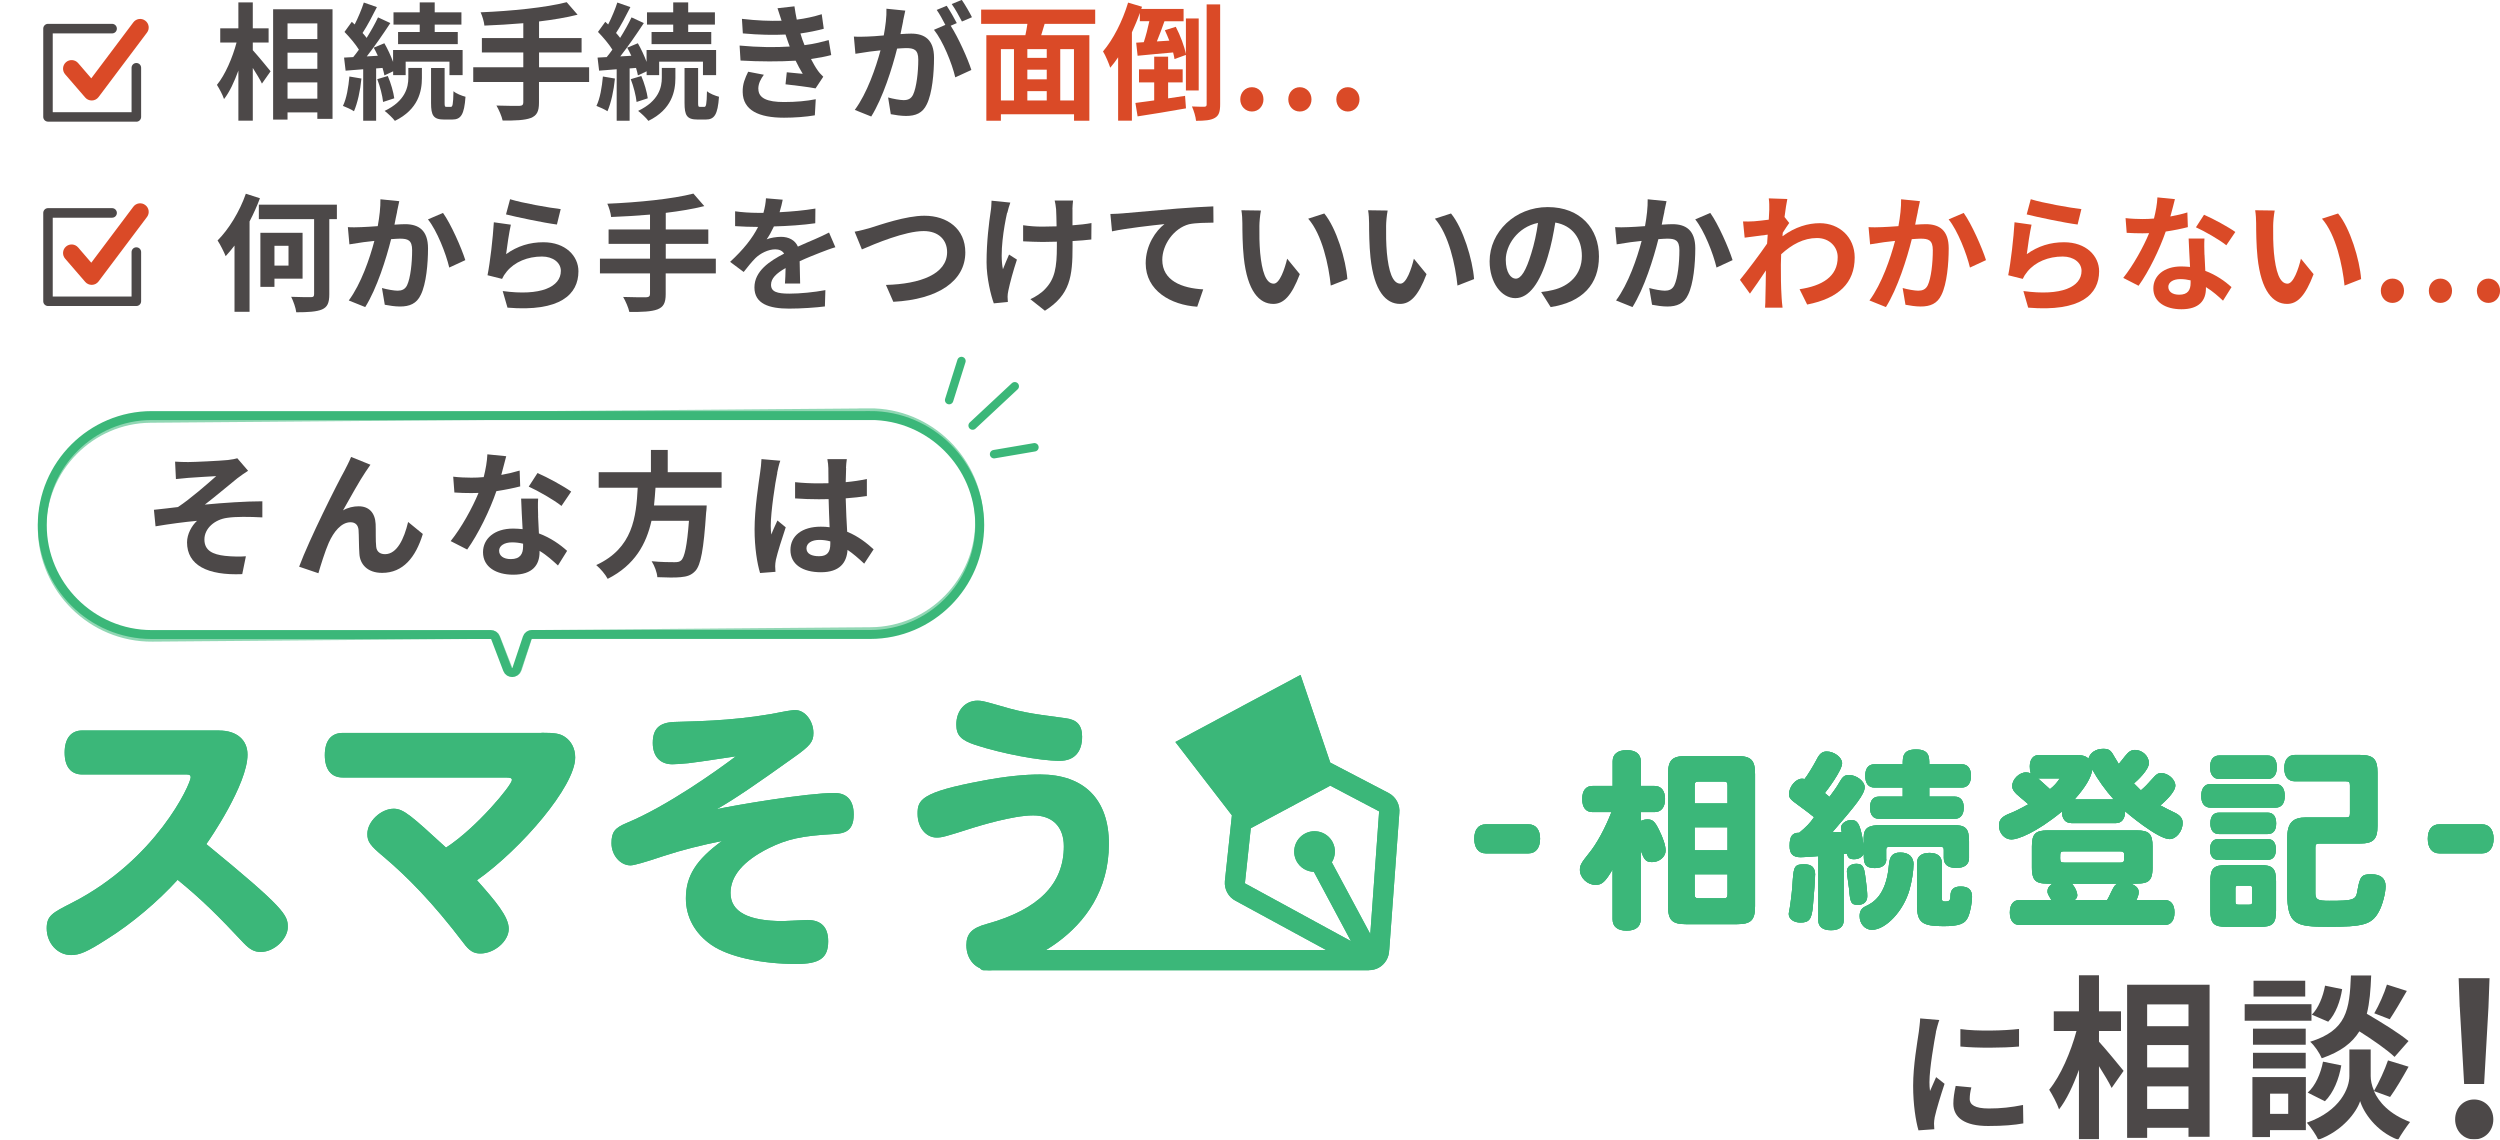 <svg id="b" xmlns="http://www.w3.org/2000/svg" xmlns:xlink="http://www.w3.org/1999/xlink" viewBox="0 0 355.53 162.07"><defs><style>.ai{fill:#da4a27;}.aj{fill:#3bb779;}.ak{fill:#4c4848;}.al{filter:url(#ac);}.am{filter:url(#ag);}.an{filter:url(#ae);}.ao{filter:url(#aa);}.ap{filter:url(#u);}.aq{filter:url(#w);}.ar{filter:url(#y);}.as{filter:url(#i);}.at{filter:url(#s);}.au{filter:url(#o);}.av{filter:url(#k);}.aw{filter:url(#q);}.ax{filter:url(#m);}.ay{filter:url(#g);stroke-width:1.27px;}.ay,.az{fill:none;}.ay,.az,.ba{stroke:#3bb779;}.ay,.ba{stroke-miterlimit:10;}.az{stroke-linecap:round;stroke-linejoin:round;}.az,.ba{stroke-width:1.2px;}.ba{fill:#fff;filter:url(#e);opacity:.75;}</style><filter id="e" filterUnits="userSpaceOnUse"><feOffset dx="0" dy="1.2"/><feGaussianBlur result="f" stdDeviation="1.6"/><feFlood flood-color="#7c6b4d" flood-opacity=".75"/><feComposite in2="f" operator="in"/><feComposite in="SourceGraphic"/></filter><filter id="g" filterUnits="userSpaceOnUse"><feOffset dx="0" dy="1.2"/><feGaussianBlur result="h" stdDeviation="1.6"/><feFlood flood-color="#7c6b4d" flood-opacity=".75"/><feComposite in2="h" operator="in"/><feComposite in="SourceGraphic"/></filter><filter id="i" filterUnits="userSpaceOnUse"><feOffset dx="0" dy="0"/><feGaussianBlur result="j" stdDeviation="2"/><feFlood flood-color="#fff" flood-opacity=".5"/><feComposite in2="j" operator="in"/><feComposite in="SourceGraphic"/></filter><filter id="k" filterUnits="userSpaceOnUse"><feOffset dx="0" dy="0"/><feGaussianBlur result="l" stdDeviation="1.6"/><feFlood flood-color="#fff" flood-opacity="1"/><feComposite in2="l" operator="in"/><feComposite in="SourceGraphic"/></filter><filter id="m" filterUnits="userSpaceOnUse"><feOffset dx="0" dy="0"/><feGaussianBlur result="n" stdDeviation="1"/><feFlood flood-color="#fff" flood-opacity="1"/><feComposite in2="n" operator="in"/><feComposite in="SourceGraphic"/></filter><filter id="o" filterUnits="userSpaceOnUse"><feOffset dx="0" dy="0"/><feGaussianBlur result="p" stdDeviation="1.6"/><feFlood flood-color="#fff" flood-opacity="1"/><feComposite in2="p" operator="in"/><feComposite in="SourceGraphic"/></filter><filter id="q" filterUnits="userSpaceOnUse"><feOffset dx="0" dy="0"/><feGaussianBlur result="r" stdDeviation="1.6"/><feFlood flood-color="#fff" flood-opacity="1"/><feComposite in2="r" operator="in"/><feComposite in="SourceGraphic"/></filter><filter id="s" filterUnits="userSpaceOnUse"><feOffset dx="0" dy="0"/><feGaussianBlur result="t" stdDeviation="1"/><feFlood flood-color="#fff" flood-opacity="1"/><feComposite in2="t" operator="in"/><feComposite in="SourceGraphic"/></filter><filter id="u" filterUnits="userSpaceOnUse"><feOffset dx="0" dy="0"/><feGaussianBlur result="v" stdDeviation="1.2"/><feFlood flood-color="#fff" flood-opacity="1"/><feComposite in2="v" operator="in"/><feComposite in="SourceGraphic"/></filter><filter id="w" filterUnits="userSpaceOnUse"><feOffset dx="0" dy="0"/><feGaussianBlur result="x" stdDeviation="2"/><feFlood flood-color="#fff" flood-opacity=".7"/><feComposite in2="x" operator="in"/><feComposite in="SourceGraphic"/></filter><filter id="y" filterUnits="userSpaceOnUse"><feOffset dx="0" dy="0"/><feGaussianBlur result="z" stdDeviation="1"/><feFlood flood-color="#fff" flood-opacity="1"/><feComposite in2="z" operator="in"/><feComposite in="SourceGraphic"/></filter><filter id="aa" filterUnits="userSpaceOnUse"><feOffset dx="0" dy="0"/><feGaussianBlur result="ab" stdDeviation="1"/><feFlood flood-color="#fff" flood-opacity="1"/><feComposite in2="ab" operator="in"/><feComposite in="SourceGraphic"/></filter><filter id="ac" filterUnits="userSpaceOnUse"><feOffset dx="0" dy="0"/><feGaussianBlur result="ad" stdDeviation="1.83"/><feFlood flood-color="#fff" flood-opacity="1"/><feComposite in2="ad" operator="in"/><feComposite in="SourceGraphic"/></filter><filter id="ae" filterUnits="userSpaceOnUse"><feOffset dx="0" dy="0"/><feGaussianBlur result="af" stdDeviation="1.5"/><feFlood flood-color="#fff" flood-opacity="1"/><feComposite in2="af" operator="in"/><feComposite in="SourceGraphic"/></filter><filter id="ag" filterUnits="userSpaceOnUse"><feOffset dx="0" dy="0"/><feGaussianBlur result="ah" stdDeviation="1.5"/><feFlood flood-color="#fff" flood-opacity="1"/><feComposite in2="ah" operator="in"/><feComposite in="SourceGraphic"/></filter></defs><g id="c"><g id="d"><path class="ba" d="m123.6,57.48l-102.18.84c-8.56.07-15.51,7.13-15.44,15.69h0c.07,8.56,7.13,15.51,15.69,15.44l48.22-.4c.29,0,.55.17.65.44l1.76,4.5c.24.61,1.11.58,1.31-.04l1.45-4.47c.09-.29.36-.48.66-.48l48.12-.4c8.56-.07,15.51-7.13,15.44-15.69h0c-.07-8.56-7.13-15.51-15.69-15.44Z"/><path class="ay" d="m123.76,57.9H21.58c-8.56,0-15.57,7-15.57,15.57h0c0,8.56,7,15.57,15.57,15.57h48.22c.29,0,.55.18.65.45l1.72,4.51c.23.61,1.11.59,1.31-.03l1.49-4.46c.09-.28.36-.48.66-.48h48.13c8.56,0,15.57-7,15.57-15.57h0c0-8.56-7-15.57-15.57-15.57Z"/><g class="as"><g class="av"><path class="aj" d="m31.16,103.89c2.5,0,4.04,1.33,4.04,3.43,0,4.2-5.41,12.12-5.86,12.72,11.15,9.13,11.59,10.1,11.59,11.79s-1.94,3.55-3.84,3.55c-.89,0-1.54-.32-2.46-1.29-3.64-3.88-5.86-6.1-9.37-8.97-2.79,3.07-6.5,6.22-10.06,8.44-2.83,1.82-3.88,2.26-5.09,2.26-1.94,0-3.47-1.7-3.47-3.8,0-1.82.85-2.22,3.52-3.59,12.08-6.14,16.96-16.96,16.96-17.89,0-.28-.16-.4-.56-.4h-14.87c-1.62,0-2.5-1.13-2.5-3.11s.89-3.15,2.5-3.15h19.47Z"/><path class="aj" d="m77,104.21c1.98,0,2.62.12,3.31.57.93.61,1.49,1.66,1.49,2.95,0,4.08-7.67,13.01-13.97,17.45,2.62,2.95,4.52,5.17,4.52,6.91s-2.02,3.51-4.04,3.51c-.93,0-1.57-.36-2.42-1.53-4.4-5.78-8-9.41-11.35-12.24-1.9-1.58-2.3-2.14-2.3-3.23,0-1.78,1.94-3.59,3.76-3.59,1.41,0,2.58,1.09,7.43,5.53,4.32-2.79,9.37-8.89,9.37-9.61,0-.28-.2-.36-.97-.36h-23.1c-1.62,0-2.54-1.13-2.54-3.19s.93-3.15,2.54-3.15h28.27Z"/><path class="aj" d="m97.96,108.53c-.89.08-1.74.16-2.34.16-1.74,0-2.79-1.13-2.79-3.03,0-2.02.93-2.91,3.07-2.99,4.61-.12,9.9-.28,15.87-1.53.53-.08.97-.16,1.33-.16,1.37,0,2.58,1.53,2.58,3.27,0,1.25-.48,1.82-2.75,3.43-5.21,3.72-8.48,5.98-10.99,7.39,2.62-.57,12.8-2.3,16.72-2.3,1.78,0,2.75,1.05,2.75,3.07,0,2.63-1.62,2.71-3.11,2.79-4.24.24-6.34.69-8.96,1.98-3.64,1.82-5.45,3.96-5.45,6.38,0,2.67,2.5,4,7.47,4,.52,0,2.95-.16,3.43-.16,1.98,0,2.99,1.01,2.99,3.03,0,2.38-1.21,3.23-4.53,3.23-5.05,0-9.69-1.05-12.08-2.71-2.34-1.62-3.63-3.96-3.63-6.62,0-3.19,1.46-5.49,5.13-8.16-2.83.57-5.61,1.25-8.32,2.14q-3.96,1.33-4.68,1.33c-1.46,0-2.71-1.45-2.71-3.15,0-1.58.44-2.18,2.22-2.91,5.7-2.38,12.68-7.35,15.47-9.45-2.06.28-4.4.69-6.71.97Z"/><path class="aj" d="m139.72,111.03c3.19-.61,5.98-.89,8.2-.89,6.26,0,9.78,3.55,9.78,9.86,0,13.33-13.73,17.97-17,17.97-1.9,0-3.27-1.49-3.27-3.55,0-1.66.81-2.46,2.91-3.03,7.31-2.02,10.95-5.65,10.95-11.03,0-2.79-1.62-4.4-4.36-4.4-2.95,0-7.92,1.58-8.36,1.7-4.16,1.33-4.61,1.45-5.37,1.45-1.53,0-2.71-1.45-2.71-3.39s.44-3.07,9.25-4.69Zm1.33-10.99c4.24,1.25,4.97,1.37,10.5,2.1,1.62.2,2.34,1.01,2.34,2.63,0,2.18-1.13,3.43-3.19,3.43-2.87,0-8.28-1.05-11.99-2.26-2.06-.69-2.71-1.37-2.71-2.91,0-1.98,1.25-3.39,3.03-3.39.53,0,1.01.12,2.02.4Z"/><path class="aj" d="m139.87,135.09c-.3,0-.54.24-.54.54v1.81c0,.3.24.54.54.54h54.8s0-.01,0-.01c.46,0,.93-.1,1.37-.33.97-.52,1.51-1.52,1.52-2.54h.01s1.43-19.45,1.43-19.45c.13-1.16-.45-2.29-1.48-2.85l-8.34-4.35-4.23-12.47-17.8,9.54,8.04,10.43-1,9.36c-.1,1.17.51,2.28,1.55,2.81l12.84,6.98h-48.71Zm56.26-19.72l-1.26,17.46-5.47-10.2c.53-.85.61-1.94.1-2.89-.76-1.41-2.51-1.94-3.92-1.19-1.41.76-1.94,2.51-1.19,3.92.51.95,1.46,1.48,2.46,1.52l5.27,9.85-15.08-8.22.84-7.84,11.3-6.05,6.94,3.65Z"/></g><g class="ax"><path class="aj" d="m31.16,103.89c2.5,0,4.04,1.33,4.04,3.43,0,4.2-5.41,12.12-5.86,12.72,11.15,9.13,11.59,10.1,11.59,11.79s-1.94,3.55-3.84,3.55c-.89,0-1.54-.32-2.46-1.29-3.64-3.88-5.86-6.1-9.37-8.97-2.79,3.07-6.5,6.22-10.06,8.44-2.83,1.82-3.88,2.26-5.09,2.26-1.94,0-3.47-1.7-3.47-3.8,0-1.82.85-2.22,3.52-3.59,12.08-6.14,16.96-16.96,16.96-17.89,0-.28-.16-.4-.56-.4h-14.87c-1.62,0-2.5-1.13-2.5-3.11s.89-3.15,2.5-3.15h19.47Z"/><path class="aj" d="m77,104.21c1.98,0,2.62.12,3.31.57.93.61,1.49,1.66,1.49,2.95,0,4.08-7.67,13.01-13.97,17.45,2.62,2.95,4.52,5.17,4.52,6.91s-2.02,3.51-4.04,3.51c-.93,0-1.57-.36-2.42-1.53-4.4-5.78-8-9.41-11.35-12.24-1.9-1.58-2.3-2.14-2.3-3.23,0-1.78,1.94-3.59,3.76-3.59,1.41,0,2.58,1.09,7.43,5.53,4.32-2.79,9.37-8.89,9.37-9.61,0-.28-.2-.36-.97-.36h-23.1c-1.62,0-2.54-1.13-2.54-3.19s.93-3.15,2.54-3.15h28.27Z"/><path class="aj" d="m97.96,108.53c-.89.08-1.74.16-2.34.16-1.74,0-2.79-1.13-2.79-3.03,0-2.02.93-2.91,3.07-2.99,4.61-.12,9.9-.28,15.87-1.53.53-.08.97-.16,1.33-.16,1.37,0,2.58,1.53,2.58,3.27,0,1.25-.48,1.82-2.75,3.43-5.21,3.72-8.48,5.98-10.99,7.39,2.62-.57,12.8-2.3,16.72-2.3,1.78,0,2.75,1.05,2.75,3.07,0,2.63-1.62,2.71-3.11,2.79-4.24.24-6.34.69-8.96,1.98-3.64,1.82-5.45,3.96-5.45,6.38,0,2.67,2.5,4,7.47,4,.52,0,2.95-.16,3.43-.16,1.98,0,2.99,1.01,2.99,3.03,0,2.38-1.21,3.23-4.53,3.23-5.05,0-9.69-1.05-12.08-2.71-2.34-1.62-3.63-3.96-3.63-6.62,0-3.19,1.46-5.49,5.13-8.16-2.83.57-5.61,1.25-8.32,2.14q-3.96,1.33-4.68,1.33c-1.46,0-2.71-1.45-2.71-3.15,0-1.58.44-2.18,2.22-2.91,5.7-2.38,12.68-7.35,15.47-9.45-2.06.28-4.4.69-6.71.97Z"/><path class="aj" d="m139.72,111.03c3.19-.61,5.98-.89,8.2-.89,6.26,0,9.78,3.55,9.78,9.86,0,13.33-13.73,17.97-17,17.97-1.9,0-3.27-1.49-3.27-3.55,0-1.66.81-2.46,2.91-3.03,7.31-2.02,10.95-5.65,10.95-11.03,0-2.79-1.62-4.4-4.36-4.4-2.95,0-7.92,1.58-8.36,1.7-4.16,1.33-4.61,1.45-5.37,1.45-1.53,0-2.71-1.45-2.71-3.39s.44-3.07,9.25-4.69Zm1.33-10.99c4.24,1.25,4.97,1.37,10.5,2.1,1.62.2,2.34,1.01,2.34,2.63,0,2.18-1.13,3.43-3.19,3.43-2.87,0-8.28-1.05-11.99-2.26-2.06-.69-2.71-1.37-2.71-2.91,0-1.98,1.25-3.39,3.03-3.39.53,0,1.01.12,2.02.4Z"/><path class="aj" d="m139.87,135.09c-.3,0-.54.24-.54.54v1.81c0,.3.24.54.54.54h54.8s0-.01,0-.01c.46,0,.93-.1,1.37-.33.97-.52,1.51-1.52,1.52-2.54h.01s1.43-19.45,1.43-19.45c.13-1.16-.45-2.29-1.48-2.85l-8.34-4.35-4.23-12.47-17.8,9.54,8.04,10.43-1,9.36c-.1,1.17.51,2.28,1.55,2.81l12.84,6.98h-48.71Zm56.26-19.72l-1.26,17.46-5.47-10.2c.53-.85.61-1.94.1-2.89-.76-1.41-2.51-1.94-3.92-1.19-1.41.76-1.94,2.51-1.19,3.92.51.95,1.46,1.48,2.46,1.52l5.27,9.85-15.08-8.22.84-7.84,11.3-6.05,6.94,3.65Z"/></g><g class="au"><path class="aj" d="m217.38,121.36h-6.08c-1.07,0-1.64-.82-1.64-2.08s.57-2.05,1.64-2.05h6.08c1.04,0,1.64.79,1.64,2.05s-.6,2.08-1.64,2.08Z"/><path class="aj" d="m229.34,123.62c-1.04,1.78-1.51,2.22-2.44,2.22-1.15,0-2.22-1.01-2.22-2.14,0-.63.19-.99,1.31-2.38,1.07-1.29,2.3-3.56,3.18-5.83h-2.68c-.96,0-1.48-.66-1.48-1.86s.52-1.86,1.48-1.86h2.85v-3.5c0-1.01.71-1.59,2-1.59s2,.57,2,1.59v3.5h1.94c.96,0,1.51.68,1.51,1.86s-.55,1.86-1.51,1.86h-1.94v1.26c.36-.16.66-.22.96-.22.71,0,1.04.3,1.61,1.45.63,1.26.96,2.3.96,2.98,0,.88-.88,1.64-1.92,1.64-.88,0-1.15-.3-1.62-1.72v9.85c0,1.04-.71,1.62-2,1.62s-2-.57-2-1.62v-7.12Zm7.88-13.55c0-1.97.58-2.55,2.55-2.55h7.25c2,0,2.57.57,2.57,2.55v18.81c0,1.97-.57,2.55-2.57,2.55h-7.25c-1.97,0-2.55-.57-2.55-2.55v-18.81Zm8.46,4.19v-2.52c0-.49-.11-.6-.6-.6h-3.48c-.49,0-.6.11-.6.6v2.52h4.68Zm0,3.39h-4.68v3.28h4.68v-3.28Zm0,6.68h-4.68v2.82c0,.49.11.6.6.6h3.48c.49,0,.6-.11.6-.6v-2.82Z"/><path class="aj" d="m258.13,124.41c0,.6-.16,2.85-.3,4.3-.16,2-.52,2.49-1.78,2.49-.96,0-1.67-.52-1.67-1.23,0-.11.05-.38.14-.82.22-1.42.36-2.63.44-4.13.14-1.83.33-2.11,1.62-2.11,1.07,0,1.56.47,1.56,1.51Zm10.13-2.22c0,.79-.57,1.26-1.62,1.26-1.59,0-1.59-.82-1.59-2.03-.25.49-.71.77-1.37.77s-.85-.16-1.04-.79c-.19.03-.27.03-.44.05v9.42c0,.93-.63,1.42-1.81,1.42s-1.81-.49-1.81-1.42v-9.12c-.82.08-1.7.14-2.49.16-1.12,0-1.59-.47-1.59-1.62,0-1.34.38-1.89,1.37-1.86.96-.79,1.59-1.42,2.11-2.22-.57-.47-1.18-.93-2.3-1.75-1.04-.74-1.26-.99-1.26-1.53,0-1.04.96-2.19,1.83-2.19.11,0,.19,0,.38.05.36-.44,1.18-1.75,1.7-2.74.44-.88.82-1.18,1.45-1.18,1.07,0,2.19.85,2.19,1.67,0,1.01-2.11,3.81-2.46,4.24.22.16.44.38.66.55.58-.79,1.07-1.45,1.37-2,.49-.88.79-1.12,1.4-1.12,1.07,0,2.24.9,2.24,1.72,0,1.04-1.31,2.6-4.6,6.43.57-.03.77-.03,1.34-.05-.08-.3-.11-.49-.11-.57,0-.6.69-1.12,1.48-1.12.85,0,1.18.52,1.56,2.49.05.33.11.71.19,1.07v-1.04c0-1.37.63-1.81,2.55-1.81h10.13c1.84,0,2.3.47,2.3,2.33v2.35c0,.93-.63,1.42-1.81,1.42s-1.78-.49-1.78-1.42v-1.15c0-.33-.11-.44-.44-.44h-7.31c-.33,0-.44.11-.44.44v1.31Zm-2.9,3.12c.11.77.19,1.62.19,2.14,0,.77-.49,1.23-1.31,1.23-.99,0-1.12-.27-1.29-2.33-.11-.99-.3-2.03-.3-2.44,0-.63.55-1.07,1.37-1.07,1.04,0,1.12.68,1.34,2.46Zm6.76-2.33c0,.85-.22,2.33-.57,3.56-.85,3.01-3.37,5.69-5.34,5.69-.99,0-1.75-.85-1.75-1.94,0-.71.27-1.15.88-1.42.9-.44,2.93-1.42,3.29-5.91.11-1.23.55-1.72,1.62-1.72,1.23,0,1.89.63,1.89,1.75Zm-1.53-14.29c0-1.04,0-2.11,1.89-2.11s1.89,1.07,1.89,2.11h4.62c.85,0,1.31.6,1.31,1.64s-.46,1.67-1.31,1.67h-4.62v1.29h3.64c.79,0,1.26.57,1.26,1.56s-.46,1.59-1.26,1.59h-10.81c-.82,0-1.26-.57-1.26-1.59s.44-1.56,1.26-1.56h3.39v-1.29h-4.02c-.85,0-1.31-.6-1.31-1.67s.47-1.64,1.31-1.64h4.02Zm2.03,14.02c0-.9.63-1.42,1.78-1.42s1.75.52,1.75,1.42v4.95c0,.44.08.55.44.55.66,0,.79-.14.79-.88.03-.85.49-1.26,1.45-1.26,1.1,0,1.62.47,1.62,1.48,0,.82-.25,2.14-.55,2.82-.41,1.01-1.29,1.34-3.53,1.34-3.07,0-3.75-.55-3.75-3.01v-5.99Z"/><path class="aj" d="m294.57,117.05c-.85,0-1.34-.6-1.34-1.64-3.7,3.04-6.29,3.97-7.17,3.97-.99,0-1.78-.9-1.78-1.94,0-.9.41-1.34,1.72-1.83.55-.22,1.37-.63,2.46-1.23-.52-.47-.85-.74-1.09-.93-.9-.74-1.21-1.15-1.21-1.67,0-.96,1.01-1.94,1.97-1.94.22,0,.44.05.69.16-.14-.38-.16-.68-.16-1.01,0-1.01.49-1.62,1.31-1.62h5.04c1.12,0,1.56.11,2,.52.19-.82,1.04-1.4,2.08-1.4.77,0,1.07.16,1.53,1.01.33.52.52.88.69,1.15.16-.19.55-.66.9-1.12.52-.66.88-.88,1.42-.88,1.04,0,1.97.88,1.97,1.86s-1.67,2.52-2.13,2.9l.99.99c.6-.52.85-.77,1.75-1.78.44-.52.71-.68,1.15-.68.96,0,2,.9,2,1.78,0,.93-1.56,2.35-2.13,2.82.74.41,1.45.74,2.16,1.09.69.36,1.01.79,1.01,1.4,0,1.2-.93,2.3-1.86,2.3-1.67,0-6.21-3.83-6.32-3.97,0,1.09-.49,1.7-1.34,1.7h-6.3Zm11.55,6.32c0,2.3-.88,2.3-3.09,2.3.88.33,1.12.77,1.12,1.2,0,.38-.16.77-.33,1.12h4c.9,0,1.42.63,1.42,1.78s-.52,1.78-1.42,1.78h-20.58c-.9,0-1.42-.63-1.42-1.78s.52-1.78,1.42-1.78h4.49c-.55-.9-.55-.99-.55-1.23,0-.44.22-.77.71-1.09-2.03,0-2.93,0-2.93-2.3v-2.98c0-1.81.49-2.3,2.3-2.3h12.56c1.81,0,2.3.49,2.3,2.3v2.98Zm-16.29-12.67c.6.52,1.15,1.04,1.7,1.53.6-.47.96-.88,1.4-1.53h-3.09Zm3.75,10.37c-.6,0-.6.11-.6,1.01,0,.49.11.6.6.6h7.91c.6,0,.6-.11.6-1.01,0-.49-.11-.6-.6-.6h-7.91Zm6.08,6.93c.16-.27.27-.49.41-.79.55-1.15.63-1.29,1.04-1.53h-6.46c.68.74.77,1.51.77,1.64,0,.33-.22.57-.41.68h4.65Zm.93-14.32c-1.18-1.31-2.27-2.85-3.04-4.24-.16,1.15-1.01,2.55-2.52,4.24h5.56Z"/><path class="aj" d="m314.38,114.86c-.85,0-1.34-.6-1.34-1.67s.49-1.7,1.34-1.7h9.2c.85,0,1.34.6,1.34,1.7s-.49,1.67-1.34,1.67h-9.2Zm1.23-4.08c-.82,0-1.31-.6-1.31-1.67s.46-1.67,1.31-1.67h6.87c.85,0,1.31.6,1.31,1.67s-.46,1.67-1.31,1.67h-6.87Zm-.14,11.5c-.74,0-1.18-.52-1.18-1.48s.44-1.48,1.18-1.48h7.01c.77,0,1.18.52,1.18,1.48s-.41,1.48-1.18,1.48h-7.01Zm.08-3.67c-.77,0-1.21-.55-1.21-1.51s.41-1.53,1.21-1.53h6.95c.79,0,1.2.55,1.2,1.53s-.41,1.51-1.2,1.51h-6.95Zm-1.21,6.71c0-1.83.46-2.3,2.33-2.3h4.71c1.83,0,2.3.47,2.3,2.3v4.16c0,1.86-.46,2.33-2.3,2.33h-4.71c-1.86,0-2.33-.47-2.33-2.33v-4.16Zm4,.63c-.36,0-.44.08-.44.44v1.83c0,.36.08.44.44.44h1.51c.36,0,.44-.08.44-.44v-1.83c0-.36-.08-.44-.44-.44h-1.51Zm8.02-14.84c-.96,0-1.51-.68-1.51-1.86s.55-1.89,1.51-1.89h9.2c1.97,0,2.55.57,2.55,2.55v7.5c0,1.97-.58,2.55-2.55,2.55h-5.69c-.49,0-.6.11-.6.57v6.49c0,.93.33,1.09,2,1.09,3.42,0,3.78-.14,3.97-1.37.36-2.11.6-2.41,1.97-2.41s2.05.6,2.05,1.7c0,.99-.46,2.71-.96,3.61-1.01,1.86-2.22,2.16-7.23,2.16-4.65,0-5.8-.33-5.8-4.82v-7.75c0-2.19.74-2.98,2.71-2.98h5.64c.46,0,.57-.11.57-.57v-4c0-.47-.11-.57-.57-.57h-7.25Z"/><path class="aj" d="m352.98,121.36h-6.08c-1.07,0-1.64-.82-1.64-2.08s.57-2.05,1.64-2.05h6.08c1.04,0,1.64.79,1.64,2.05s-.6,2.08-1.64,2.08Z"/></g><g class="aw"><path class="aj" d="m217.38,121.36h-6.08c-1.07,0-1.64-.82-1.64-2.08s.57-2.05,1.64-2.05h6.08c1.04,0,1.64.79,1.64,2.05s-.6,2.08-1.64,2.08Z"/><path class="aj" d="m229.34,123.62c-1.04,1.78-1.51,2.22-2.44,2.22-1.15,0-2.22-1.01-2.22-2.14,0-.63.19-.99,1.31-2.38,1.07-1.29,2.3-3.56,3.18-5.83h-2.68c-.96,0-1.48-.66-1.48-1.86s.52-1.86,1.48-1.86h2.85v-3.5c0-1.01.71-1.59,2-1.59s2,.57,2,1.59v3.5h1.94c.96,0,1.51.68,1.51,1.86s-.55,1.86-1.51,1.86h-1.94v1.26c.36-.16.66-.22.96-.22.71,0,1.04.3,1.61,1.45.63,1.26.96,2.3.96,2.98,0,.88-.88,1.64-1.92,1.64-.88,0-1.15-.3-1.62-1.72v9.85c0,1.04-.71,1.62-2,1.62s-2-.57-2-1.62v-7.12Zm7.88-13.55c0-1.97.58-2.55,2.55-2.55h7.25c2,0,2.57.57,2.57,2.55v18.81c0,1.97-.57,2.55-2.57,2.55h-7.25c-1.97,0-2.55-.57-2.55-2.55v-18.81Zm8.46,4.19v-2.52c0-.49-.11-.6-.6-.6h-3.48c-.49,0-.6.11-.6.6v2.52h4.68Zm0,3.39h-4.68v3.28h4.68v-3.28Zm0,6.68h-4.68v2.82c0,.49.11.6.6.6h3.48c.49,0,.6-.11.6-.6v-2.82Z"/><path class="aj" d="m258.13,124.41c0,.6-.16,2.85-.3,4.3-.16,2-.52,2.49-1.78,2.49-.96,0-1.67-.52-1.67-1.23,0-.11.05-.38.14-.82.22-1.42.36-2.63.44-4.13.14-1.83.33-2.11,1.62-2.11,1.07,0,1.56.47,1.56,1.51Zm10.13-2.22c0,.79-.57,1.26-1.62,1.26-1.59,0-1.59-.82-1.59-2.03-.25.49-.71.77-1.37.77s-.85-.16-1.04-.79c-.19.03-.27.03-.44.05v9.42c0,.93-.63,1.42-1.81,1.42s-1.81-.49-1.81-1.42v-9.12c-.82.08-1.7.14-2.49.16-1.12,0-1.59-.47-1.59-1.62,0-1.34.38-1.89,1.37-1.86.96-.79,1.59-1.42,2.11-2.22-.57-.47-1.18-.93-2.3-1.75-1.04-.74-1.26-.99-1.26-1.53,0-1.04.96-2.19,1.83-2.19.11,0,.19,0,.38.05.36-.44,1.18-1.75,1.7-2.74.44-.88.82-1.18,1.45-1.18,1.07,0,2.19.85,2.19,1.67,0,1.01-2.11,3.81-2.46,4.24.22.16.44.38.66.55.58-.79,1.07-1.45,1.37-2,.49-.88.79-1.12,1.4-1.12,1.07,0,2.24.9,2.24,1.72,0,1.04-1.31,2.6-4.6,6.43.57-.03.77-.03,1.34-.05-.08-.3-.11-.49-.11-.57,0-.6.69-1.12,1.48-1.12.85,0,1.18.52,1.56,2.49.05.33.11.71.19,1.07v-1.04c0-1.37.63-1.81,2.55-1.81h10.13c1.84,0,2.3.47,2.3,2.33v2.35c0,.93-.63,1.42-1.81,1.42s-1.78-.49-1.78-1.42v-1.15c0-.33-.11-.44-.44-.44h-7.31c-.33,0-.44.11-.44.44v1.31Zm-2.9,3.12c.11.77.19,1.62.19,2.14,0,.77-.49,1.23-1.31,1.23-.99,0-1.12-.27-1.29-2.33-.11-.99-.3-2.03-.3-2.44,0-.63.55-1.07,1.37-1.07,1.04,0,1.12.68,1.34,2.46Zm6.76-2.33c0,.85-.22,2.33-.57,3.56-.85,3.01-3.37,5.69-5.34,5.69-.99,0-1.75-.85-1.75-1.94,0-.71.27-1.15.88-1.42.9-.44,2.93-1.42,3.29-5.91.11-1.23.55-1.72,1.62-1.72,1.23,0,1.89.63,1.89,1.75Zm-1.53-14.29c0-1.04,0-2.11,1.89-2.11s1.89,1.07,1.89,2.11h4.62c.85,0,1.31.6,1.31,1.64s-.46,1.67-1.31,1.67h-4.62v1.29h3.64c.79,0,1.26.57,1.26,1.56s-.46,1.59-1.26,1.59h-10.81c-.82,0-1.26-.57-1.26-1.59s.44-1.56,1.26-1.56h3.39v-1.29h-4.02c-.85,0-1.31-.6-1.31-1.67s.47-1.64,1.31-1.64h4.02Zm2.03,14.02c0-.9.63-1.42,1.78-1.42s1.75.52,1.75,1.42v4.95c0,.44.08.55.44.55.66,0,.79-.14.79-.88.03-.85.49-1.26,1.45-1.26,1.1,0,1.62.47,1.62,1.48,0,.82-.25,2.14-.55,2.82-.41,1.01-1.29,1.34-3.53,1.34-3.07,0-3.75-.55-3.75-3.01v-5.99Z"/><path class="aj" d="m294.57,117.05c-.85,0-1.34-.6-1.34-1.64-3.7,3.04-6.29,3.97-7.17,3.97-.99,0-1.78-.9-1.78-1.94,0-.9.41-1.34,1.72-1.83.55-.22,1.37-.63,2.46-1.23-.52-.47-.85-.74-1.09-.93-.9-.74-1.21-1.15-1.21-1.67,0-.96,1.01-1.94,1.97-1.94.22,0,.44.05.69.16-.14-.38-.16-.68-.16-1.01,0-1.01.49-1.62,1.31-1.62h5.04c1.12,0,1.56.11,2,.52.19-.82,1.04-1.4,2.08-1.4.77,0,1.07.16,1.53,1.01.33.52.52.88.69,1.15.16-.19.55-.66.9-1.12.52-.66.88-.88,1.42-.88,1.04,0,1.97.88,1.97,1.86s-1.67,2.52-2.13,2.9l.99.99c.6-.52.85-.77,1.75-1.78.44-.52.71-.68,1.15-.68.96,0,2,.9,2,1.78,0,.93-1.56,2.35-2.13,2.82.74.41,1.45.74,2.16,1.09.69.36,1.01.79,1.01,1.4,0,1.2-.93,2.3-1.86,2.3-1.67,0-6.21-3.83-6.32-3.97,0,1.09-.49,1.7-1.34,1.7h-6.3Zm11.55,6.32c0,2.3-.88,2.3-3.09,2.3.88.33,1.12.77,1.12,1.2,0,.38-.16.77-.33,1.12h4c.9,0,1.42.63,1.42,1.78s-.52,1.78-1.42,1.78h-20.58c-.9,0-1.42-.63-1.42-1.78s.52-1.78,1.42-1.78h4.49c-.55-.9-.55-.99-.55-1.23,0-.44.22-.77.71-1.09-2.03,0-2.93,0-2.93-2.3v-2.98c0-1.81.49-2.3,2.3-2.3h12.56c1.81,0,2.3.49,2.3,2.3v2.98Zm-16.29-12.67c.6.52,1.15,1.04,1.7,1.53.6-.47.96-.88,1.4-1.53h-3.09Zm3.75,10.37c-.6,0-.6.11-.6,1.01,0,.49.11.6.6.6h7.91c.6,0,.6-.11.6-1.01,0-.49-.11-.6-.6-.6h-7.91Zm6.08,6.93c.16-.27.27-.49.41-.79.55-1.15.63-1.29,1.04-1.53h-6.46c.68.74.77,1.51.77,1.64,0,.33-.22.57-.41.68h4.65Zm.93-14.32c-1.18-1.31-2.27-2.85-3.04-4.24-.16,1.15-1.01,2.55-2.52,4.24h5.56Z"/><path class="aj" d="m314.38,114.86c-.85,0-1.34-.6-1.34-1.67s.49-1.7,1.34-1.7h9.2c.85,0,1.34.6,1.34,1.7s-.49,1.67-1.34,1.67h-9.2Zm1.23-4.08c-.82,0-1.31-.6-1.31-1.67s.46-1.67,1.31-1.67h6.87c.85,0,1.31.6,1.31,1.67s-.46,1.67-1.31,1.67h-6.87Zm-.14,11.5c-.74,0-1.18-.52-1.18-1.48s.44-1.48,1.18-1.48h7.01c.77,0,1.18.52,1.18,1.48s-.41,1.48-1.18,1.48h-7.01Zm.08-3.67c-.77,0-1.21-.55-1.21-1.51s.41-1.53,1.21-1.53h6.95c.79,0,1.2.55,1.2,1.53s-.41,1.51-1.2,1.51h-6.95Zm-1.21,6.71c0-1.83.46-2.3,2.33-2.3h4.71c1.83,0,2.3.47,2.3,2.3v4.16c0,1.86-.46,2.33-2.3,2.33h-4.71c-1.86,0-2.33-.47-2.33-2.33v-4.16Zm4,.63c-.36,0-.44.08-.44.44v1.83c0,.36.08.44.44.44h1.51c.36,0,.44-.08.44-.44v-1.83c0-.36-.08-.44-.44-.44h-1.51Zm8.02-14.84c-.96,0-1.51-.68-1.51-1.86s.55-1.89,1.51-1.89h9.2c1.97,0,2.55.57,2.55,2.55v7.5c0,1.97-.58,2.55-2.55,2.55h-5.69c-.49,0-.6.11-.6.57v6.49c0,.93.33,1.09,2,1.09,3.42,0,3.78-.14,3.97-1.37.36-2.11.6-2.41,1.97-2.41s2.05.6,2.05,1.7c0,.99-.46,2.71-.96,3.61-1.01,1.86-2.22,2.16-7.23,2.16-4.65,0-5.8-.33-5.8-4.82v-7.75c0-2.19.74-2.98,2.71-2.98h5.64c.46,0,.57-.11.57-.57v-4c0-.47-.11-.57-.57-.57h-7.25Z"/><path class="aj" d="m352.98,121.36h-6.08c-1.07,0-1.64-.82-1.64-2.08s.57-2.05,1.64-2.05h6.08c1.04,0,1.64.79,1.64,2.05s-.6,2.08-1.64,2.08Z"/></g><g class="at"><path class="aj" d="m217.38,121.36h-6.08c-1.07,0-1.64-.82-1.64-2.08s.57-2.05,1.64-2.05h6.08c1.04,0,1.64.79,1.64,2.05s-.6,2.08-1.64,2.08Z"/><path class="aj" d="m229.34,123.62c-1.04,1.78-1.51,2.22-2.44,2.22-1.15,0-2.22-1.01-2.22-2.14,0-.63.19-.99,1.31-2.38,1.07-1.29,2.3-3.56,3.18-5.83h-2.68c-.96,0-1.48-.66-1.48-1.86s.52-1.86,1.48-1.86h2.85v-3.5c0-1.01.71-1.59,2-1.59s2,.57,2,1.59v3.5h1.94c.96,0,1.51.68,1.51,1.86s-.55,1.86-1.51,1.86h-1.94v1.26c.36-.16.66-.22.96-.22.71,0,1.04.3,1.61,1.45.63,1.26.96,2.3.96,2.98,0,.88-.88,1.64-1.92,1.64-.88,0-1.15-.3-1.62-1.72v9.85c0,1.04-.71,1.62-2,1.62s-2-.57-2-1.62v-7.12Zm7.88-13.55c0-1.97.58-2.55,2.55-2.55h7.25c2,0,2.57.57,2.57,2.55v18.81c0,1.97-.57,2.55-2.57,2.55h-7.25c-1.97,0-2.55-.57-2.55-2.55v-18.81Zm8.46,4.19v-2.52c0-.49-.11-.6-.6-.6h-3.48c-.49,0-.6.11-.6.6v2.52h4.68Zm0,3.39h-4.68v3.28h4.68v-3.28Zm0,6.68h-4.68v2.82c0,.49.11.6.6.6h3.48c.49,0,.6-.11.6-.6v-2.82Z"/><path class="aj" d="m258.13,124.41c0,.6-.16,2.85-.3,4.3-.16,2-.52,2.49-1.78,2.49-.96,0-1.67-.52-1.67-1.23,0-.11.05-.38.14-.82.22-1.42.36-2.63.44-4.13.14-1.83.33-2.11,1.62-2.11,1.07,0,1.56.47,1.56,1.51Zm10.13-2.22c0,.79-.57,1.26-1.62,1.26-1.59,0-1.59-.82-1.59-2.03-.25.49-.71.77-1.37.77s-.85-.16-1.04-.79c-.19.03-.27.03-.44.05v9.42c0,.93-.63,1.42-1.81,1.42s-1.81-.49-1.81-1.42v-9.12c-.82.08-1.7.14-2.49.16-1.12,0-1.59-.47-1.59-1.62,0-1.34.38-1.89,1.37-1.86.96-.79,1.59-1.42,2.11-2.22-.57-.47-1.18-.93-2.3-1.75-1.04-.74-1.26-.99-1.26-1.53,0-1.04.96-2.19,1.83-2.19.11,0,.19,0,.38.05.36-.44,1.18-1.75,1.7-2.74.44-.88.82-1.18,1.45-1.18,1.07,0,2.19.85,2.19,1.67,0,1.01-2.11,3.81-2.46,4.24.22.16.44.38.66.55.58-.79,1.07-1.45,1.37-2,.49-.88.79-1.12,1.4-1.12,1.07,0,2.24.9,2.24,1.72,0,1.04-1.31,2.6-4.6,6.43.57-.03.77-.03,1.34-.05-.08-.3-.11-.49-.11-.57,0-.6.69-1.12,1.48-1.12.85,0,1.18.52,1.56,2.49.05.33.11.71.19,1.07v-1.04c0-1.37.63-1.81,2.55-1.81h10.13c1.84,0,2.3.47,2.3,2.33v2.35c0,.93-.63,1.42-1.81,1.42s-1.78-.49-1.78-1.42v-1.15c0-.33-.11-.44-.44-.44h-7.31c-.33,0-.44.11-.44.44v1.31Zm-2.9,3.12c.11.77.19,1.62.19,2.14,0,.77-.49,1.23-1.31,1.23-.99,0-1.12-.27-1.29-2.33-.11-.99-.3-2.03-.3-2.44,0-.63.55-1.07,1.37-1.07,1.04,0,1.12.68,1.34,2.46Zm6.76-2.33c0,.85-.22,2.33-.57,3.56-.85,3.01-3.37,5.69-5.34,5.69-.99,0-1.75-.85-1.75-1.94,0-.71.27-1.15.88-1.42.9-.44,2.93-1.42,3.29-5.91.11-1.23.55-1.72,1.62-1.72,1.23,0,1.89.63,1.89,1.75Zm-1.53-14.29c0-1.04,0-2.11,1.89-2.11s1.89,1.07,1.89,2.11h4.62c.85,0,1.31.6,1.31,1.64s-.46,1.67-1.31,1.67h-4.62v1.29h3.64c.79,0,1.26.57,1.26,1.56s-.46,1.59-1.26,1.59h-10.81c-.82,0-1.26-.57-1.26-1.59s.44-1.56,1.26-1.56h3.39v-1.29h-4.02c-.85,0-1.31-.6-1.31-1.67s.47-1.64,1.31-1.64h4.02Zm2.03,14.02c0-.9.63-1.42,1.78-1.42s1.75.52,1.75,1.42v4.95c0,.44.08.55.44.55.66,0,.79-.14.79-.88.03-.85.49-1.26,1.45-1.26,1.1,0,1.62.47,1.62,1.48,0,.82-.25,2.14-.55,2.82-.41,1.01-1.29,1.34-3.53,1.34-3.07,0-3.75-.55-3.75-3.01v-5.99Z"/><path class="aj" d="m294.57,117.05c-.85,0-1.34-.6-1.34-1.64-3.7,3.04-6.29,3.97-7.17,3.97-.99,0-1.78-.9-1.78-1.94,0-.9.41-1.34,1.72-1.83.55-.22,1.37-.63,2.46-1.23-.52-.47-.85-.74-1.09-.93-.9-.74-1.21-1.15-1.21-1.67,0-.96,1.01-1.94,1.97-1.94.22,0,.44.05.69.16-.14-.38-.16-.68-.16-1.01,0-1.01.49-1.62,1.31-1.62h5.04c1.12,0,1.56.11,2,.52.19-.82,1.04-1.4,2.08-1.4.77,0,1.07.16,1.53,1.01.33.52.52.88.69,1.15.16-.19.55-.66.9-1.12.52-.66.88-.88,1.42-.88,1.04,0,1.97.88,1.97,1.86s-1.67,2.52-2.13,2.9l.99.99c.6-.52.85-.77,1.75-1.78.44-.52.71-.68,1.15-.68.96,0,2,.9,2,1.78,0,.93-1.56,2.35-2.13,2.82.74.41,1.45.74,2.16,1.09.69.36,1.01.79,1.01,1.4,0,1.2-.93,2.3-1.86,2.3-1.67,0-6.21-3.83-6.32-3.97,0,1.09-.49,1.7-1.34,1.7h-6.3Zm11.55,6.32c0,2.3-.88,2.3-3.09,2.3.88.33,1.12.77,1.12,1.2,0,.38-.16.77-.33,1.12h4c.9,0,1.42.63,1.42,1.78s-.52,1.78-1.42,1.78h-20.58c-.9,0-1.42-.63-1.42-1.78s.52-1.78,1.42-1.78h4.49c-.55-.9-.55-.99-.55-1.23,0-.44.22-.77.71-1.09-2.03,0-2.93,0-2.93-2.3v-2.98c0-1.81.49-2.3,2.3-2.3h12.56c1.81,0,2.3.49,2.3,2.3v2.98Zm-16.29-12.67c.6.52,1.15,1.04,1.7,1.53.6-.47.96-.88,1.4-1.53h-3.09Zm3.75,10.37c-.6,0-.6.11-.6,1.01,0,.49.11.6.6.6h7.91c.6,0,.6-.11.6-1.01,0-.49-.11-.6-.6-.6h-7.91Zm6.08,6.93c.16-.27.27-.49.41-.79.55-1.15.63-1.29,1.04-1.53h-6.46c.68.74.77,1.51.77,1.64,0,.33-.22.57-.41.68h4.65Zm.93-14.32c-1.18-1.31-2.27-2.85-3.04-4.24-.16,1.15-1.01,2.55-2.52,4.24h5.56Z"/><path class="aj" d="m314.38,114.86c-.85,0-1.34-.6-1.34-1.67s.49-1.7,1.34-1.7h9.2c.85,0,1.34.6,1.34,1.7s-.49,1.67-1.34,1.67h-9.2Zm1.23-4.08c-.82,0-1.31-.6-1.31-1.67s.46-1.67,1.31-1.67h6.87c.85,0,1.31.6,1.31,1.67s-.46,1.67-1.31,1.67h-6.87Zm-.14,11.5c-.74,0-1.18-.52-1.18-1.48s.44-1.48,1.18-1.48h7.01c.77,0,1.18.52,1.18,1.48s-.41,1.48-1.18,1.48h-7.01Zm.08-3.67c-.77,0-1.21-.55-1.21-1.51s.41-1.53,1.21-1.53h6.95c.79,0,1.2.55,1.2,1.53s-.41,1.51-1.2,1.51h-6.95Zm-1.21,6.71c0-1.83.46-2.3,2.33-2.3h4.71c1.83,0,2.3.47,2.3,2.3v4.16c0,1.86-.46,2.33-2.3,2.33h-4.71c-1.86,0-2.33-.47-2.33-2.33v-4.16Zm4,.63c-.36,0-.44.08-.44.44v1.83c0,.36.08.44.44.44h1.51c.36,0,.44-.08.44-.44v-1.83c0-.36-.08-.44-.44-.44h-1.51Zm8.02-14.84c-.96,0-1.51-.68-1.51-1.86s.55-1.89,1.51-1.89h9.2c1.97,0,2.55.57,2.55,2.55v7.5c0,1.97-.58,2.55-2.55,2.55h-5.69c-.49,0-.6.11-.6.57v6.49c0,.93.33,1.09,2,1.09,3.42,0,3.78-.14,3.97-1.37.36-2.11.6-2.41,1.97-2.41s2.05.6,2.05,1.7c0,.99-.46,2.71-.96,3.61-1.01,1.86-2.22,2.16-7.23,2.16-4.65,0-5.8-.33-5.8-4.82v-7.75c0-2.19.74-2.98,2.71-2.98h5.64c.46,0,.57-.11.57-.57v-4c0-.47-.11-.57-.57-.57h-7.25Z"/><path class="aj" d="m352.98,121.36h-6.08c-1.07,0-1.64-.82-1.64-2.08s.57-2.05,1.64-2.05h6.08c1.04,0,1.64.79,1.64,2.05s-.6,2.08-1.64,2.08Z"/></g></g><g class="ap"><path class="ak" d="m26.75,65.71c.83,0,4.48-.17,5.66-.29.62-.08,1.07-.16,1.34-.25l1.53,1.78c-.41.27-1.12.74-1.53,1.07-1.38,1.11-3.28,2.72-4.62,3.74,2.6-.25,5.82-.47,8.18-.47v2.29c-1.86-.1-3.8-.12-4.98.06-1.78.23-3.26,1.49-3.26,3.08s1.2,2.13,2.93,2.33c1.09.12,2.23.12,2.97.06l-.52,2.54c-4.96.21-7.85-1.28-7.85-4.52,0-1.18.68-2.39,1.42-3.06-1.78.16-3.96.45-5.9.78l-.23-2.35c1.03-.1,2.39-.27,3.41-.39,1.73-1.12,4.25-3.34,5.45-4.4-.79.06-3.18.17-3.98.25-.48.04-1.12.1-1.75.17l-.12-2.48c.62.04,1.18.06,1.84.06Z"/><path class="ak" d="m52.06,66.99c-.95,1.4-2.31,3.88-3.28,5.59.72-.41,1.49-.58,2.23-.58,1.45,0,2.33.91,2.41,2.52.04.87-.02,2.42.08,3.24.08.76.62,1.05,1.26,1.05,1.69,0,2.71-2.17,3.28-4.58l2.09,1.71c-1.01,3.32-2.81,5.53-5.78,5.53-2.15,0-3.16-1.28-3.24-2.7-.08-1.03-.06-2.62-.12-3.41-.06-.68-.45-1.09-1.14-1.09-1.32,0-2.4,1.36-3.1,2.93-.5,1.12-1.18,3.3-1.47,4.32l-2.74-.93c1.44-3.88,5.41-11.79,6.44-13.63.25-.52.62-1.16.95-1.98l2.75,1.11c-.19.27-.41.6-.62.91Z"/><path class="ak" d="m71.28,67.54c.95-.17,1.86-.39,2.62-.62l.08,2.25c-.89.23-2.09.48-3.39.68-.93,2.72-2.58,6.11-4.15,8.3l-2.35-1.2c1.53-1.9,3.1-4.75,3.96-6.85-.35.02-.68.02-1.01.02-.79,0-1.59-.02-2.42-.08l-.17-2.25c.83.1,1.86.14,2.58.14.58,0,1.16-.02,1.76-.08.27-1.07.48-2.23.52-3.24l2.68.27c-.16.62-.41,1.61-.7,2.66Zm5.24,5.86c.02.56.08,1.49.12,2.46,1.67.62,3.03,1.59,4.01,2.48l-1.3,2.08c-.68-.62-1.55-1.44-2.62-2.08v.19c0,1.8-.99,3.2-3.74,3.2-2.4,0-4.3-1.07-4.3-3.2,0-1.9,1.59-3.36,4.29-3.36.47,0,.89.04,1.34.08-.08-1.44-.17-3.16-.21-4.34h2.42c-.06.81-.02,1.63,0,2.48Zm-3.88,6.11c1.34,0,1.75-.74,1.75-1.8v-.39c-.5-.12-1.03-.19-1.57-.19-1.12,0-1.84.5-1.84,1.18,0,.72.6,1.2,1.67,1.2Zm2.56-10.32l1.24-1.92c1.4.6,3.8,1.92,4.79,2.64l-1.38,2.04c-1.12-.89-3.34-2.15-4.66-2.75Z"/><path class="ak" d="m93.22,69.36c-.06.83-.12,1.69-.21,2.52h7.49s-.02.7-.08,1.01c-.35,5.28-.76,7.45-1.53,8.3-.58.62-1.18.81-2.09.89-.72.08-2.02.06-3.32,0-.04-.66-.39-1.61-.81-2.27,1.34.14,2.7.14,3.26.14.43,0,.7-.04.93-.25.5-.43.85-2.11,1.12-5.64h-5.33c-.74,3.28-2.35,6.3-6.23,8.26-.33-.64-1.03-1.45-1.63-1.96,5.24-2.42,5.68-6.85,5.9-11h-5.55v-2.21h7.43v-3.16h2.39v3.16h7.66v2.21h-9.39Z"/><path class="ak" d="m110.54,67.25c-.29,1.3-.93,5.57-.93,7.51,0,.39.02.87.08,1.26.25-.68.58-1.34.87-2l1.18.97c-.54,1.59-1.16,3.57-1.4,4.62-.06.27-.1.7-.1.91,0,.19.02.52.04.8l-2.19.17c-.41-1.36-.78-3.57-.78-6.21,0-2.93.58-6.59.79-8.09.08-.54.17-1.28.19-1.9l2.68.23c-.16.39-.39,1.38-.45,1.73Zm9.79-.68c-.02.43-.04,1.14-.06,2,1.07-.1,2.08-.25,3.01-.45v2.42c-.93.14-1.94.25-3.01.33.04,1.88.14,3.43.21,4.75,1.61.66,2.83,1.65,3.76,2.5l-1.34,2.04c-.81-.76-1.59-1.44-2.37-1.96-.12,1.86-1.16,3.18-3.78,3.18s-4.34-1.12-4.34-3.16,1.67-3.32,4.31-3.32c.45,0,.87.02,1.26.08-.04-1.2-.12-2.62-.14-4-.46.02-.93.02-1.38.02-1.14,0-2.25-.04-3.39-.12v-2.31c1.11.12,2.23.17,3.39.17.45,0,.91,0,1.36-.02,0-.95-.02-1.75-.02-2.15,0-.29-.06-.89-.14-1.28h2.77c-.06.37-.1.83-.12,1.26Zm-3.84,12.53c1.18,0,1.59-.62,1.59-1.76v-.35c-.5-.14-1.03-.21-1.55-.21-1.11,0-1.84.47-1.84,1.2,0,.8.78,1.12,1.8,1.12Z"/></g><g class="aq"><g class="ar"><path class="ak" d="m275.32,146.78c-.25,1.3-.93,5.18-.93,7.12,0,.37.02.87.08,1.26.29-.66.6-1.34.87-1.98l1.2.95c-.54,1.61-1.18,3.72-1.4,4.75-.06.29-.1.72-.1.91,0,.21.02.52.04.8l-2.25.16c-.39-1.34-.76-3.7-.76-6.34,0-2.91.6-6.19.81-7.68.06-.54.17-1.28.19-1.9l2.72.23c-.16.41-.41,1.38-.49,1.73Zm4.79,9.48c0,.85.74,1.38,2.72,1.38,1.73,0,3.16-.16,4.87-.5l.04,2.62c-1.26.23-2.81.37-5,.37-3.33,0-4.95-1.18-4.95-3.18,0-.76.12-1.53.33-2.52l2.23.21c-.16.64-.23,1.11-.23,1.63Zm7.02-9.93v2.5c-2.39.21-5.9.23-8.34,0v-2.48c2.39.33,6.25.23,8.34-.02Z"/></g><g class="ao"><path class="ak" d="m298.5,148.14c.88.95,3,3.53,3.5,4.15l-1.7,2.43c-.38-.8-1.1-1.98-1.8-3.1v10.4h-2.85v-9.88c-.8,2.2-1.75,4.25-2.83,5.63-.28-.85-.93-2.05-1.4-2.8,1.63-1.98,3.08-5.38,3.88-8.35h-3.23v-2.8h3.58v-5.13h2.85v5.13h3.13v2.8h-3.13v1.53Zm15.73-8.1v21.63h-3v-1.28h-5.88v1.43h-2.85v-21.78h11.73Zm-8.88,2.8v3.1h5.88v-3.1h-5.88Zm0,5.78v3.18h5.88v-3.18h-5.88Zm5.88,9.08v-3.2h-5.88v3.2h5.88Z"/><path class="ak" d="m328.72,145.16h-9.5v-2.35h9.5v2.35Zm-.8,15.56h-5.1v.98h-2.5v-8.53h7.6v7.55Zm-.02-12.15h-7.5v-2.28h7.5v2.28Zm-7.5,1.15h7.5v2.23h-7.5v-2.23Zm7.43-8h-7.35v-2.25h7.35v2.25Zm-5,13.81v2.88h2.58v-2.88h-2.58Zm14.78-.35c.67,1.53,2.18,3.28,5.13,4.38-.53.68-1.3,1.8-1.7,2.53-3.15-1.18-4.95-3.95-5.4-5.5-.5,1.55-2.5,4.25-5.95,5.5-.3-.68-1.1-1.83-1.63-2.43,4.78-1.68,6.05-4.95,6.05-6.63v-3.78h3.03v3.78c0,.55.12,1.3.48,2.1.7-1.2,1.53-3,1.98-4.33l2.93.9c-.88,1.58-1.85,3.23-2.63,4.3l-2.28-.83Zm-9.43.2c1.1-.95,1.85-2.7,2.18-4.4l2.6.53c-.33,1.93-1.1,3.9-2.33,5.1l-2.45-1.23Zm12.35-5.08c-1.05-1-3.1-2.43-5-3.63-1.03,1.65-2.65,2.9-5.35,3.83-.3-.73-1.03-1.83-1.65-2.35,5.2-1.63,5.6-4.48,5.8-9.43h2.88c-.08,2.08-.22,3.88-.62,5.45,2.05,1.2,4.58,2.75,5.93,3.88l-1.98,2.25Zm-7.45-9.63c-.25,1.65-.9,3.5-1.98,4.63l-2.33-1c.92-.9,1.6-2.58,1.88-4.13l2.43.5Zm9.2.25c-.83,1.45-1.73,2.98-2.43,4.03l-2.2-.85c.65-1.1,1.43-2.85,1.8-4.08l2.83.9Z"/></g><g class="al"><path class="ak" d="m349.15,159.2c0-1.63,1.16-2.84,2.7-2.84s2.73,1.21,2.73,2.84-1.19,2.84-2.73,2.84-2.7-1.24-2.7-2.84Zm.65-15.97l-.15-4.12h4.39l-.15,4.12-.62,10.93h-2.84l-.62-10.93Z"/></g></g><g class="an"><path class="ak" d="m35.96,7.15c.63.68,2.16,2.54,2.52,2.99l-1.23,1.75c-.27-.58-.79-1.42-1.3-2.23v7.5h-2.05v-7.12c-.58,1.59-1.26,3.06-2.04,4.05-.2-.61-.67-1.48-1.01-2.02,1.17-1.42,2.22-3.87,2.79-6.02h-2.32v-2.02h2.58V.34h2.05v3.69h2.25v2.02h-2.25v1.1Zm11.33-5.84v15.59h-2.16v-.92h-4.24v1.03h-2.05V1.32h8.45Zm-6.4,2.02v2.23h4.24v-2.23h-4.24Zm0,4.16v2.29h4.24v-2.29h-4.24Zm4.24,6.54v-2.31h-4.24v2.31h4.24Z"/><path class="ak" d="m51.4,11.17c-.16,1.71-.56,3.5-1.06,4.65-.36-.25-1.14-.59-1.57-.76.52-1.06.78-2.67.92-4.18l1.71.29Zm2.09-1.46v7.46h-1.84v-7.32l-2.5.2-.22-1.86,1.3-.07c.27-.32.54-.68.81-1.06-.5-.81-1.33-1.78-2.05-2.52l1.04-1.44c.13.13.27.25.41.38.5-.99,1.01-2.2,1.3-3.12l1.86.65c-.63,1.24-1.37,2.67-2.04,3.68.22.23.42.49.58.7.63-1.01,1.21-2.04,1.62-2.92l1.75.81c-.99,1.51-2.22,3.3-3.35,4.74l1.57-.09c-.18-.4-.38-.79-.58-1.15l1.51-.63c.47.81.92,1.78,1.24,2.65v-1.69h9.89v3.57h-1.87v-1.91h-6.23v1.91h-1.78v-.54l-1.24.58c-.05-.31-.16-.67-.27-1.06l-.9.07Zm1.66,1.1c.43.99.81,2.31.92,3.17l-1.59.52c-.09-.88-.43-2.22-.83-3.24l1.5-.45Zm2.92-1.15h1.93v1.44c0,1.86-.49,4.45-3.84,6.09-.32-.43-.99-1.05-1.46-1.42,2.96-1.41,3.37-3.39,3.37-4.7v-1.41Zm1.62-6.16h-3.73v-1.75h3.73V.34h2.13v1.41h3.8v1.75h-3.8v1.05h3.28v1.73h-8.49v-1.73h3.08v-1.05Zm4.42,11.7c.25,0,.34-.29.38-2.23.38.34,1.17.65,1.71.79-.18,2.58-.67,3.24-1.89,3.24h-1.15c-1.53,0-1.86-.58-1.86-2.36v-4.97h1.93v4.97c0,.49.04.56.27.56h.61Z"/><path class="ak" d="m83.77,11.66h-7.12v2.94c0,1.28-.32,1.84-1.17,2.18-.87.32-2.16.38-4,.36-.13-.61-.54-1.55-.88-2.13,1.33.05,2.85.05,3.24.05.42-.02.58-.14.58-.5v-2.9h-7.12v-2.09h7.12v-2.11h-5.89v-2.05h5.89v-2.11c-1.87.16-3.77.27-5.53.34-.05-.56-.32-1.42-.54-1.89,4.34-.18,9.28-.67,12.24-1.44l1.55,1.78c-1.6.41-3.5.72-5.48.96v2.36h6.05v2.05h-6.05v2.11h7.12v2.09Z"/><path class="ak" d="m87.45,11.17c-.16,1.71-.56,3.5-1.06,4.65-.36-.25-1.14-.59-1.57-.76.52-1.06.78-2.67.92-4.18l1.71.29Zm2.09-1.46v7.46h-1.84v-7.32l-2.5.2-.22-1.86,1.3-.07c.27-.32.54-.68.81-1.06-.5-.81-1.33-1.78-2.05-2.52l1.04-1.44c.13.13.27.25.41.38.5-.99,1.01-2.2,1.3-3.12l1.86.65c-.63,1.24-1.37,2.67-2.04,3.68.22.23.42.49.58.7.63-1.01,1.21-2.04,1.62-2.92l1.75.81c-.99,1.51-2.22,3.3-3.35,4.74l1.57-.09c-.18-.4-.38-.79-.58-1.15l1.51-.63c.47.81.92,1.78,1.24,2.65v-1.69h9.89v3.57h-1.87v-1.91h-6.23v1.91h-1.78v-.54l-1.24.58c-.05-.31-.16-.67-.27-1.06l-.9.07Zm1.66,1.1c.43.99.81,2.31.92,3.17l-1.59.52c-.09-.88-.43-2.22-.83-3.24l1.5-.45Zm2.92-1.15h1.93v1.44c0,1.86-.49,4.45-3.84,6.09-.32-.43-.99-1.05-1.46-1.42,2.96-1.41,3.37-3.39,3.37-4.7v-1.41Zm1.62-6.16h-3.73v-1.75h3.73V.34h2.13v1.41h3.8v1.75h-3.8v1.05h3.28v1.73h-8.49v-1.73h3.08v-1.05Zm4.42,11.7c.25,0,.34-.29.38-2.23.38.34,1.17.65,1.71.79-.18,2.58-.67,3.24-1.89,3.24h-1.15c-1.53,0-1.86-.58-1.86-2.36v-4.97h1.93v4.97c0,.49.04.56.27.56h.61Z"/><path class="ak" d="m112.3,6.6c-.09-.22-.16-.43-.23-.63-.14-.41-.25-.76-.36-1.06-1.69.09-3.8.05-6.07-.16l-.13-2.07c2.14.25,3.98.32,5.64.27-.18-.58-.36-1.15-.58-1.78l2.41-.27c.09.65.2,1.28.33,1.89,1.24-.16,2.4-.41,3.55-.77l.29,2.07c-.99.27-2.13.5-3.32.67.09.29.18.58.27.85.09.25.2.52.31.81,1.48-.18,2.56-.49,3.44-.72l.36,2.13c-.83.22-1.8.41-2.88.56.31.58.61,1.14.94,1.6.23.34.49.61.81.92l-1.1,1.66c-1.01-.2-2.96-.43-4.27-.58l.18-1.71c.76.07,1.73.16,2.27.22-.38-.63-.72-1.26-1.01-1.87-2.22.14-5.12.14-7.84-.02l-.13-2.13c2.69.25,5.12.27,7.12.14Zm-4.45,6.04c0,1.33,1.26,1.87,3.64,1.87,1.71,0,3.24-.14,4.52-.4l-.13,2.29c-1.26.22-2.9.34-4.38.34-3.6,0-5.84-1.06-5.88-3.64-.04-1.15.36-2.04.78-2.9l2.23.43c-.43.59-.79,1.23-.79,2Z"/><path class="ak" d="m128.44,2.99c-.11.54-.25,1.21-.38,1.86.61-.04,1.13-.07,1.51-.07,1.91,0,3.26.85,3.26,3.44,0,2.13-.25,5.05-1.03,6.61-.59,1.26-1.59,1.66-2.96,1.66-.68,0-1.55-.13-2.16-.25l-.38-2.38c.68.2,1.73.38,2.2.38.61,0,1.06-.18,1.35-.77.49-1.03.74-3.21.74-4.99,0-1.44-.63-1.64-1.75-1.64-.29,0-.74.04-1.26.07-.69,2.74-2.02,7.01-3.68,9.66l-2.34-.94c1.75-2.36,2.99-6,3.66-8.47-.65.07-1.22.14-1.55.18-.52.09-1.46.22-2.02.31l-.22-2.45c.67.05,1.26.02,1.93,0,.56-.02,1.41-.07,2.32-.16.25-1.35.42-2.67.38-3.8l2.68.27c-.11.47-.23,1.05-.32,1.5Zm7.64.29l-.88.38c1.08,1.68,2.43,4.69,2.94,6.29l-2.29,1.05c-.47-2-1.75-5.17-3.03-6.76l1.62-.7c-.36-.68-.81-1.55-1.23-2.13l1.42-.59c.45.67,1.1,1.8,1.44,2.47Zm2.14-.83l-1.42.61c-.38-.74-.96-1.8-1.46-2.49l1.44-.58c.47.68,1.13,1.82,1.44,2.45Z"/><path class="ai" d="m148.56,3.39c-.16.56-.34,1.1-.49,1.62h6.85v12.16h-2.18v-.92h-10.4v.92h-2.07V5.01h5.55c.11-.52.22-1.08.29-1.62h-6.58V1.37h16.22v2.02h-7.19Zm-6.22,10.9h1.86v-7.3h-1.86v7.3Zm6.52-7.3h-2.76v1.24h2.76v-1.24Zm0,2.92h-2.76v1.37h2.76v-1.37Zm-2.76,4.38h2.76v-1.33h-2.76v1.33Zm6.63-7.3h-1.95v7.3h1.95v-7.3Z"/><path class="ai" d="m168.65,12.87v-5.06l-1.62.59c-.04-.27-.11-.59-.2-.94-1.8.16-3.6.32-5.05.47l-.2-1.86,1.08-.07c.29-.88.58-1.98.79-2.99h-1.35v-1.17c-.32.92-.72,1.86-1.13,2.76v12.56h-1.96v-9.01c-.36.54-.74,1.03-1.12,1.48-.16-.52-.68-1.77-1.03-2.32,1.44-1.68,2.78-4.31,3.57-6.94l1.98.59-.11.31h6.02v1.75h-2.72c-.34.97-.72,2-1.08,2.87l1.77-.11c-.2-.5-.41-1.01-.63-1.48l1.55-.49c.65,1.24,1.24,2.83,1.44,3.89V2.63h1.82v10.24h-1.82Zm-2.54,1.12c.79-.11,1.62-.23,2.42-.36l.13,1.78c-2.4.43-4.96.85-6.88,1.14l-.31-1.91c.76-.09,1.68-.22,2.67-.36v-2.56h-2.16v-1.86h2.16v-1.8h1.98v1.8h2.07v1.86h-2.07v2.27Zm7.41-13.35v14.2c0,1.05-.18,1.6-.76,1.93-.58.34-1.44.41-2.67.41-.04-.54-.31-1.44-.58-2.04.76.04,1.51.04,1.77.04.23-.02.32-.09.32-.34V.63h1.91Z"/><path class="ai" d="m176.38,14.13c0-.97.7-1.73,1.66-1.73s1.64.76,1.64,1.73-.7,1.73-1.64,1.73-1.66-.76-1.66-1.73Zm6.83,0c0-.97.7-1.73,1.64-1.73s1.66.76,1.66,1.73-.7,1.73-1.66,1.73-1.64-.76-1.64-1.73Zm6.83,0c0-.97.7-1.73,1.64-1.73s1.66.76,1.66,1.73-.72,1.73-1.66,1.73-1.64-.76-1.64-1.73Z"/></g><g class="am"><path class="ak" d="m36.97,28.19c-.42,1.1-.9,2.2-1.48,3.3v12.85h-2.14v-9.42c-.42.56-.85,1.06-1.26,1.51-.2-.52-.78-1.69-1.15-2.23,1.59-1.59,3.14-4.11,4.02-6.65l2.02.65Zm10.94,2.97h-1.08v10.69c0,1.24-.27,1.82-1.04,2.16-.76.32-1.98.4-3.66.4-.07-.63-.41-1.57-.72-2.2,1.17.05,2.43.05,2.79.05s.47-.11.47-.45v-10.65h-7.86v-2.05h11.1v2.05Zm-8.88,8.47v1.17h-2v-7.69h6v6.52h-4Zm0-4.67v2.81h2v-2.81h-2Z"/><path class="ak" d="m56.48,30.09c-.13.54-.25,1.21-.38,1.86.59-.04,1.13-.07,1.51-.07,1.91,0,3.26.85,3.26,3.44,0,2.13-.25,5.05-1.03,6.61-.59,1.26-1.6,1.66-2.96,1.66-.7,0-1.55-.13-2.16-.25l-.4-2.38c.7.2,1.73.38,2.22.38.59,0,1.06-.18,1.35-.77.49-1.03.72-3.21.72-4.99,0-1.44-.61-1.64-1.75-1.64-.29,0-.74.04-1.24.07-.68,2.74-2.02,7.01-3.68,9.66l-2.34-.94c1.75-2.36,2.99-6,3.64-8.47-.65.07-1.21.14-1.55.18-.5.09-1.46.22-2,.31l-.22-2.45c.65.05,1.26.02,1.93,0,.56-.02,1.41-.07,2.32-.14.25-1.37.4-2.69.38-3.82l2.68.27c-.11.47-.23,1.05-.32,1.5Zm9.7,6.9l-2.29,1.06c-.47-2-1.75-5.26-3.03-6.85l2.14-.92c1.12,1.55,2.63,4.99,3.17,6.7Z"/><path class="ak" d="m71.95,36.16c1.64-1.19,3.42-1.71,5.32-1.71,3.15,0,4.99,1.95,4.99,4.13,0,3.28-2.59,5.8-10.09,5.17l-.68-2.36c5.41.74,8.27-.58,8.27-2.87,0-1.17-1.12-2.04-2.68-2.04-2.04,0-3.88.76-5.01,2.13-.33.4-.5.68-.67,1.05l-2.07-.52c.36-1.77.77-5.3.9-7.53l2.42.34c-.23.99-.56,3.19-.68,4.22Zm7.79-6.43l-.54,2.2c-1.82-.23-5.84-1.08-7.24-1.44l.58-2.16c1.71.54,5.64,1.23,7.21,1.41Z"/><path class="ak" d="m101.79,38.88h-7.12v2.94c0,1.28-.32,1.84-1.17,2.18-.87.32-2.16.38-4,.36-.13-.61-.54-1.55-.88-2.13,1.33.05,2.85.05,3.24.05.42-.02.58-.14.58-.5v-2.9h-7.12v-2.09h7.12v-2.11h-5.89v-2.05h5.89v-2.11c-1.87.16-3.77.27-5.53.34-.05-.56-.32-1.42-.54-1.89,4.34-.18,9.28-.67,12.24-1.44l1.55,1.78c-1.6.41-3.5.72-5.48.96v2.36h6.05v2.05h-6.05v2.11h7.12v2.09Z"/><path class="ak" d="m110.86,30.18c1.71-.09,3.51-.25,5.1-.52l-.02,2.09c-1.71.25-3.93.4-5.88.45-.31.67-.67,1.32-1.03,1.84.47-.22,1.44-.36,2.04-.36,1.1,0,2,.47,2.4,1.39.94-.43,1.69-.74,2.43-1.06.7-.31,1.33-.59,2-.94l.9,2.09c-.58.16-1.53.52-2.14.76-.81.32-1.84.72-2.94,1.23.02,1.01.05,2.34.07,3.17h-2.16c.05-.54.07-1.41.09-2.2-1.35.77-2.07,1.48-2.07,2.38,0,.99.85,1.26,2.61,1.26,1.53,0,3.53-.2,5.12-.5l-.07,2.32c-1.19.16-3.41.31-5.1.31-2.83,0-4.92-.68-4.92-3.01s2.16-3.75,4.22-4.81c-.27-.45-.76-.61-1.26-.61-1.01,0-2.13.58-2.81,1.24-.54.54-1.06,1.19-1.68,1.98l-1.93-1.44c1.89-1.75,3.17-3.35,3.98-4.97h-.23c-.74,0-2.05-.04-3.04-.11v-2.11c.92.14,2.25.22,3.17.22h.86c.2-.72.32-1.42.36-2.07l2.38.2c-.09.45-.22,1.05-.45,1.8Z"/><path class="ak" d="m123.76,32.41c1.39-.43,5.06-1.73,7.7-1.73,3.26,0,5.82,1.87,5.82,5.21,0,4.09-3.89,6.7-10.24,7.03l-1.05-2.4c4.88-.13,8.7-1.53,8.7-4.67,0-1.69-1.17-2.99-3.33-2.99-2.65,0-6.92,1.8-8.79,2.61l-1.03-2.52c.67-.11,1.57-.36,2.22-.54Z"/><path class="ak" d="m143.22,30.27c-.45,2-1.08,5.78-.59,8.02.23-.56.56-1.42.87-2.09l1.12.72c-.52,1.55-1.01,3.37-1.22,4.4-.07.27-.11.67-.11.88,0,.18.02.49.04.74l-2,.2c-.4-1.08-1.03-3.6-1.03-5.84,0-2.96.36-5.73.58-7.19.09-.5.11-1.12.13-1.57l2.67.27c-.16.43-.34,1.08-.43,1.46Zm9.3-.54v2.31c1.01-.07,1.96-.18,2.7-.32l-.02,2.34c-.72.09-1.66.16-2.67.22v.76c0,4.25-.32,6.87-3.93,9.15l-2.07-1.64c.68-.31,1.59-.88,2.09-1.44,1.39-1.44,1.68-3.05,1.68-6.09v-.65c-.69.02-1.35.04-2.02.04-.78,0-1.89-.05-2.78-.09v-2.29c.88.13,1.77.2,2.72.2.65,0,1.35-.02,2.04-.04-.02-1.01-.04-1.95-.07-2.43-.04-.45-.13-.96-.2-1.24h2.61c-.05.4-.07.83-.09,1.23Z"/><path class="ak" d="m159.68,30.34c1.5-.13,4.47-.4,7.77-.68,1.86-.14,3.84-.27,5.1-.31l.02,2.31c-.97.02-2.52.02-3.48.23-2.18.58-3.8,2.92-3.8,5.06,0,2.96,2.78,4.04,5.82,4.2l-.85,2.47c-3.77-.25-7.33-2.29-7.33-6.18,0-2.59,1.46-4.65,2.67-5.57-1.69.18-5.37.58-7.46,1.03l-.23-2.47c.72-.02,1.42-.05,1.78-.09Z"/><path class="ak" d="m179.1,32.14c-.02,1.17,0,2.52.11,3.82.25,2.59.79,4.38,1.93,4.38.85,0,1.57-2.11,1.91-3.55l1.8,2.2c-1.19,3.14-2.33,4.23-3.77,4.23-1.98,0-3.69-1.78-4.2-6.61-.18-1.66-.2-3.77-.2-4.87,0-.5-.04-1.28-.14-1.84l2.78.04c-.13.65-.22,1.69-.22,2.2Zm12.51,7.55l-2.36.92c-.29-2.9-1.24-7.28-3.21-9.51l2.29-.74c1.71,2.07,3.08,6.58,3.28,9.33Z"/><path class="ak" d="m197.12,32.14c-.02,1.17,0,2.52.11,3.82.25,2.59.79,4.38,1.93,4.38.85,0,1.57-2.11,1.91-3.55l1.8,2.2c-1.19,3.14-2.33,4.23-3.77,4.23-1.98,0-3.69-1.78-4.2-6.61-.18-1.66-.2-3.77-.2-4.87,0-.5-.04-1.28-.14-1.84l2.78.04c-.13.65-.22,1.69-.22,2.2Zm12.51,7.55l-2.36.92c-.29-2.9-1.24-7.28-3.21-9.51l2.29-.74c1.71,2.07,3.08,6.58,3.28,9.33Z"/><path class="ak" d="m220.52,43.67l-1.35-2.14c.69-.07,1.19-.18,1.68-.29,2.31-.54,4.11-2.2,4.11-4.83,0-2.49-1.35-4.34-3.78-4.76-.25,1.53-.56,3.19-1.08,4.88-1.08,3.64-2.63,5.87-4.6,5.87s-3.66-2.2-3.66-5.24c0-4.16,3.6-7.71,8.27-7.71s7.28,3.1,7.28,7.03-2.32,6.49-6.87,7.19Zm-4.96-4.04c.76,0,1.46-1.14,2.2-3.57.42-1.33.76-2.87.96-4.36-2.97.61-4.58,3.24-4.58,5.23,0,1.82.72,2.7,1.42,2.7Z"/><path class="ak" d="m236.7,30.09c-.13.54-.25,1.21-.38,1.86.59-.04,1.13-.07,1.51-.07,1.91,0,3.26.85,3.26,3.44,0,2.13-.25,5.05-1.03,6.61-.59,1.26-1.6,1.66-2.96,1.66-.7,0-1.55-.13-2.16-.25l-.4-2.38c.7.2,1.73.38,2.22.38.59,0,1.06-.18,1.35-.77.49-1.03.72-3.21.72-4.99,0-1.44-.61-1.64-1.75-1.64-.29,0-.74.04-1.24.07-.68,2.74-2.02,7.01-3.68,9.66l-2.34-.94c1.75-2.36,2.99-6,3.64-8.47-.65.07-1.21.14-1.55.18-.5.09-1.46.22-2,.31l-.22-2.45c.65.05,1.26.02,1.93,0,.56-.02,1.41-.07,2.32-.14.25-1.37.4-2.69.38-3.82l2.68.27c-.11.47-.23,1.05-.32,1.5Zm9.7,6.9l-2.29,1.06c-.47-2-1.75-5.26-3.03-6.85l2.14-.92c1.12,1.55,2.63,4.99,3.17,6.7Z"/><path class="ai" d="m251.55,28.21l2.63.09c-.11.5-.25,1.42-.4,2.56l.67.85c-.25.32-.61.92-.92,1.39-.02.16-.02.34-.04.5,1.82-1.35,3.68-1.86,5.3-1.86,2.77,0,4.96,1.96,4.97,4.87,0,3.64-2.29,5.82-6.76,6.7l-1.08-2.18c3.17-.47,5.44-1.77,5.42-4.58,0-1.41-1.14-2.7-2.94-2.7-1.91,0-3.59.92-5.1,2.31-.02.52-.04,1.05-.04,1.51,0,1.48,0,2.99.11,4.69.02.32.07.97.13,1.39h-2.49c.04-.4.05-1.05.05-1.33.04-1.41.05-2.45.07-3.96-.76,1.14-1.64,2.45-2.27,3.3l-1.42-1.96c1.03-1.26,2.83-3.64,3.86-5.15.04-.41.07-.85.09-1.28-.88.11-2.27.29-3.28.43l-.23-2.31c.52.02.94.02,1.57-.02.52-.04,1.32-.13,2.09-.23.04-.68.07-1.19.07-1.39,0-.52.02-1.06-.07-1.62Z"/><path class="ai" d="m272.74,30.09c-.13.54-.25,1.21-.38,1.86.59-.04,1.13-.07,1.51-.07,1.91,0,3.26.85,3.26,3.44,0,2.13-.25,5.05-1.03,6.61-.59,1.26-1.6,1.66-2.96,1.66-.7,0-1.55-.13-2.16-.25l-.4-2.38c.7.2,1.73.38,2.22.38.59,0,1.06-.18,1.35-.77.49-1.03.72-3.21.72-4.99,0-1.44-.61-1.64-1.75-1.64-.29,0-.74.04-1.24.07-.68,2.74-2.02,7.01-3.68,9.66l-2.34-.94c1.75-2.36,2.99-6,3.64-8.47-.65.07-1.21.14-1.55.18-.5.09-1.46.22-2,.31l-.22-2.45c.65.05,1.26.02,1.93,0,.56-.02,1.41-.07,2.32-.14.25-1.37.4-2.69.38-3.82l2.68.27c-.11.47-.23,1.05-.32,1.5Zm9.7,6.9l-2.29,1.06c-.47-2-1.75-5.26-3.03-6.85l2.14-.92c1.12,1.55,2.63,4.99,3.17,6.7Z"/><path class="ai" d="m288.21,36.16c1.64-1.19,3.42-1.71,5.32-1.71,3.15,0,4.99,1.95,4.99,4.13,0,3.28-2.59,5.8-10.09,5.17l-.68-2.36c5.41.74,8.27-.58,8.27-2.87,0-1.17-1.12-2.04-2.68-2.04-2.04,0-3.88.76-5.01,2.13-.33.4-.5.68-.67,1.05l-2.07-.52c.36-1.77.77-5.3.9-7.53l2.42.34c-.23.99-.56,3.19-.68,4.22Zm7.79-6.43l-.54,2.2c-1.82-.23-5.84-1.08-7.24-1.44l.58-2.16c1.71.54,5.64,1.23,7.21,1.41Z"/><path class="ai" d="m308.64,30.79c.88-.16,1.73-.36,2.43-.58l.07,2.09c-.83.22-1.95.45-3.15.63-.87,2.52-2.4,5.68-3.86,7.71l-2.18-1.12c1.42-1.77,2.88-4.42,3.68-6.36-.32.02-.63.02-.94.02-.74,0-1.48-.02-2.25-.07l-.16-2.09c.77.09,1.73.13,2.4.13.54,0,1.08-.02,1.64-.07.25-.99.45-2.07.49-3.01l2.49.25c-.14.58-.38,1.5-.65,2.47Zm4.87,5.44c.02.52.07,1.39.11,2.29,1.55.58,2.81,1.48,3.73,2.31l-1.21,1.93c-.63-.58-1.44-1.33-2.43-1.93v.18c0,1.68-.92,2.97-3.48,2.97-2.23,0-4-.99-4-2.97,0-1.77,1.48-3.12,3.98-3.12.43,0,.83.04,1.24.07-.07-1.33-.16-2.94-.2-4.04h2.25c-.05.76-.02,1.51,0,2.31Zm-3.6,5.68c1.24,0,1.62-.68,1.62-1.68v-.36c-.47-.11-.96-.18-1.46-.18-1.04,0-1.71.47-1.71,1.1,0,.67.56,1.12,1.55,1.12Zm2.38-9.59l1.15-1.78c1.3.56,3.53,1.78,4.45,2.45l-1.28,1.89c-1.04-.83-3.1-2-4.33-2.56Z"/><path class="ai" d="m323.27,32.14c-.02,1.17,0,2.52.11,3.82.25,2.59.79,4.38,1.93,4.38.85,0,1.57-2.11,1.91-3.55l1.8,2.2c-1.19,3.14-2.33,4.23-3.77,4.23-1.98,0-3.69-1.78-4.2-6.61-.18-1.66-.2-3.77-.2-4.87,0-.5-.04-1.28-.14-1.84l2.78.04c-.13.65-.22,1.69-.22,2.2Zm12.51,7.55l-2.36.92c-.29-2.9-1.24-7.28-3.21-9.51l2.29-.74c1.71,2.07,3.08,6.58,3.28,9.33Z"/><path class="ai" d="m338.58,41.35c0-.97.7-1.73,1.66-1.73s1.64.76,1.64,1.73-.7,1.73-1.64,1.73-1.66-.76-1.66-1.73Zm6.83,0c0-.97.7-1.73,1.64-1.73s1.66.76,1.66,1.73-.7,1.73-1.66,1.73-1.64-.76-1.64-1.73Zm6.83,0c0-.97.7-1.73,1.64-1.73s1.66.76,1.66,1.73-.72,1.73-1.66,1.73-1.64-.76-1.64-1.73Z"/></g><path class="ak" d="m19.38,17.3H6.83c-.37,0-.68-.3-.68-.68V4.07c0-.37.3-.68.68-.68h9.11c.37,0,.68.3.68.68s-.3.68-.68.68H7.5v11.21h11.21v-6.32c0-.37.3-.68.68-.68s.68.3.68.68v6.99c0,.37-.3.68-.68.68Z"/><path class="ai" d="m13.04,14.29c-.35,0-.69-.15-.92-.42l-2.86-3.31c-.44-.51-.38-1.28.13-1.72.51-.44,1.28-.38,1.72.13l1.87,2.17,5.98-7.96c.4-.54,1.17-.65,1.7-.24.54.4.65,1.17.24,1.7l-6.89,9.17c-.22.29-.56.47-.93.48-.01,0-.03,0-.04,0Z"/><path class="ak" d="m19.38,43.52H6.83c-.37,0-.68-.3-.68-.68v-12.56c0-.37.3-.68.68-.68h9.11c.37,0,.68.3.68.68s-.3.68-.68.68H7.5v11.21h11.21v-6.32c0-.37.3-.68.68-.68s.68.3.68.68v6.99c0,.37-.3.68-.68.68Z"/><path class="ai" d="m13.04,40.51c-.35,0-.69-.15-.92-.42l-2.86-3.31c-.44-.51-.38-1.28.13-1.72.51-.44,1.28-.38,1.72.13l1.87,2.17,5.98-7.96c.4-.54,1.17-.65,1.7-.24.54.4.65,1.17.24,1.7l-6.89,9.17c-.22.29-.56.47-.93.48-.01,0-.03,0-.04,0Z"/><line class="az" x1="138.32" y1="60.52" x2="144.31" y2="54.93"/><line class="az" x1="134.98" y1="56.9" x2="136.73" y2="51.34"/><line class="az" x1="141.37" y1="64.59" x2="147.11" y2="63.61"/></g></g></svg>